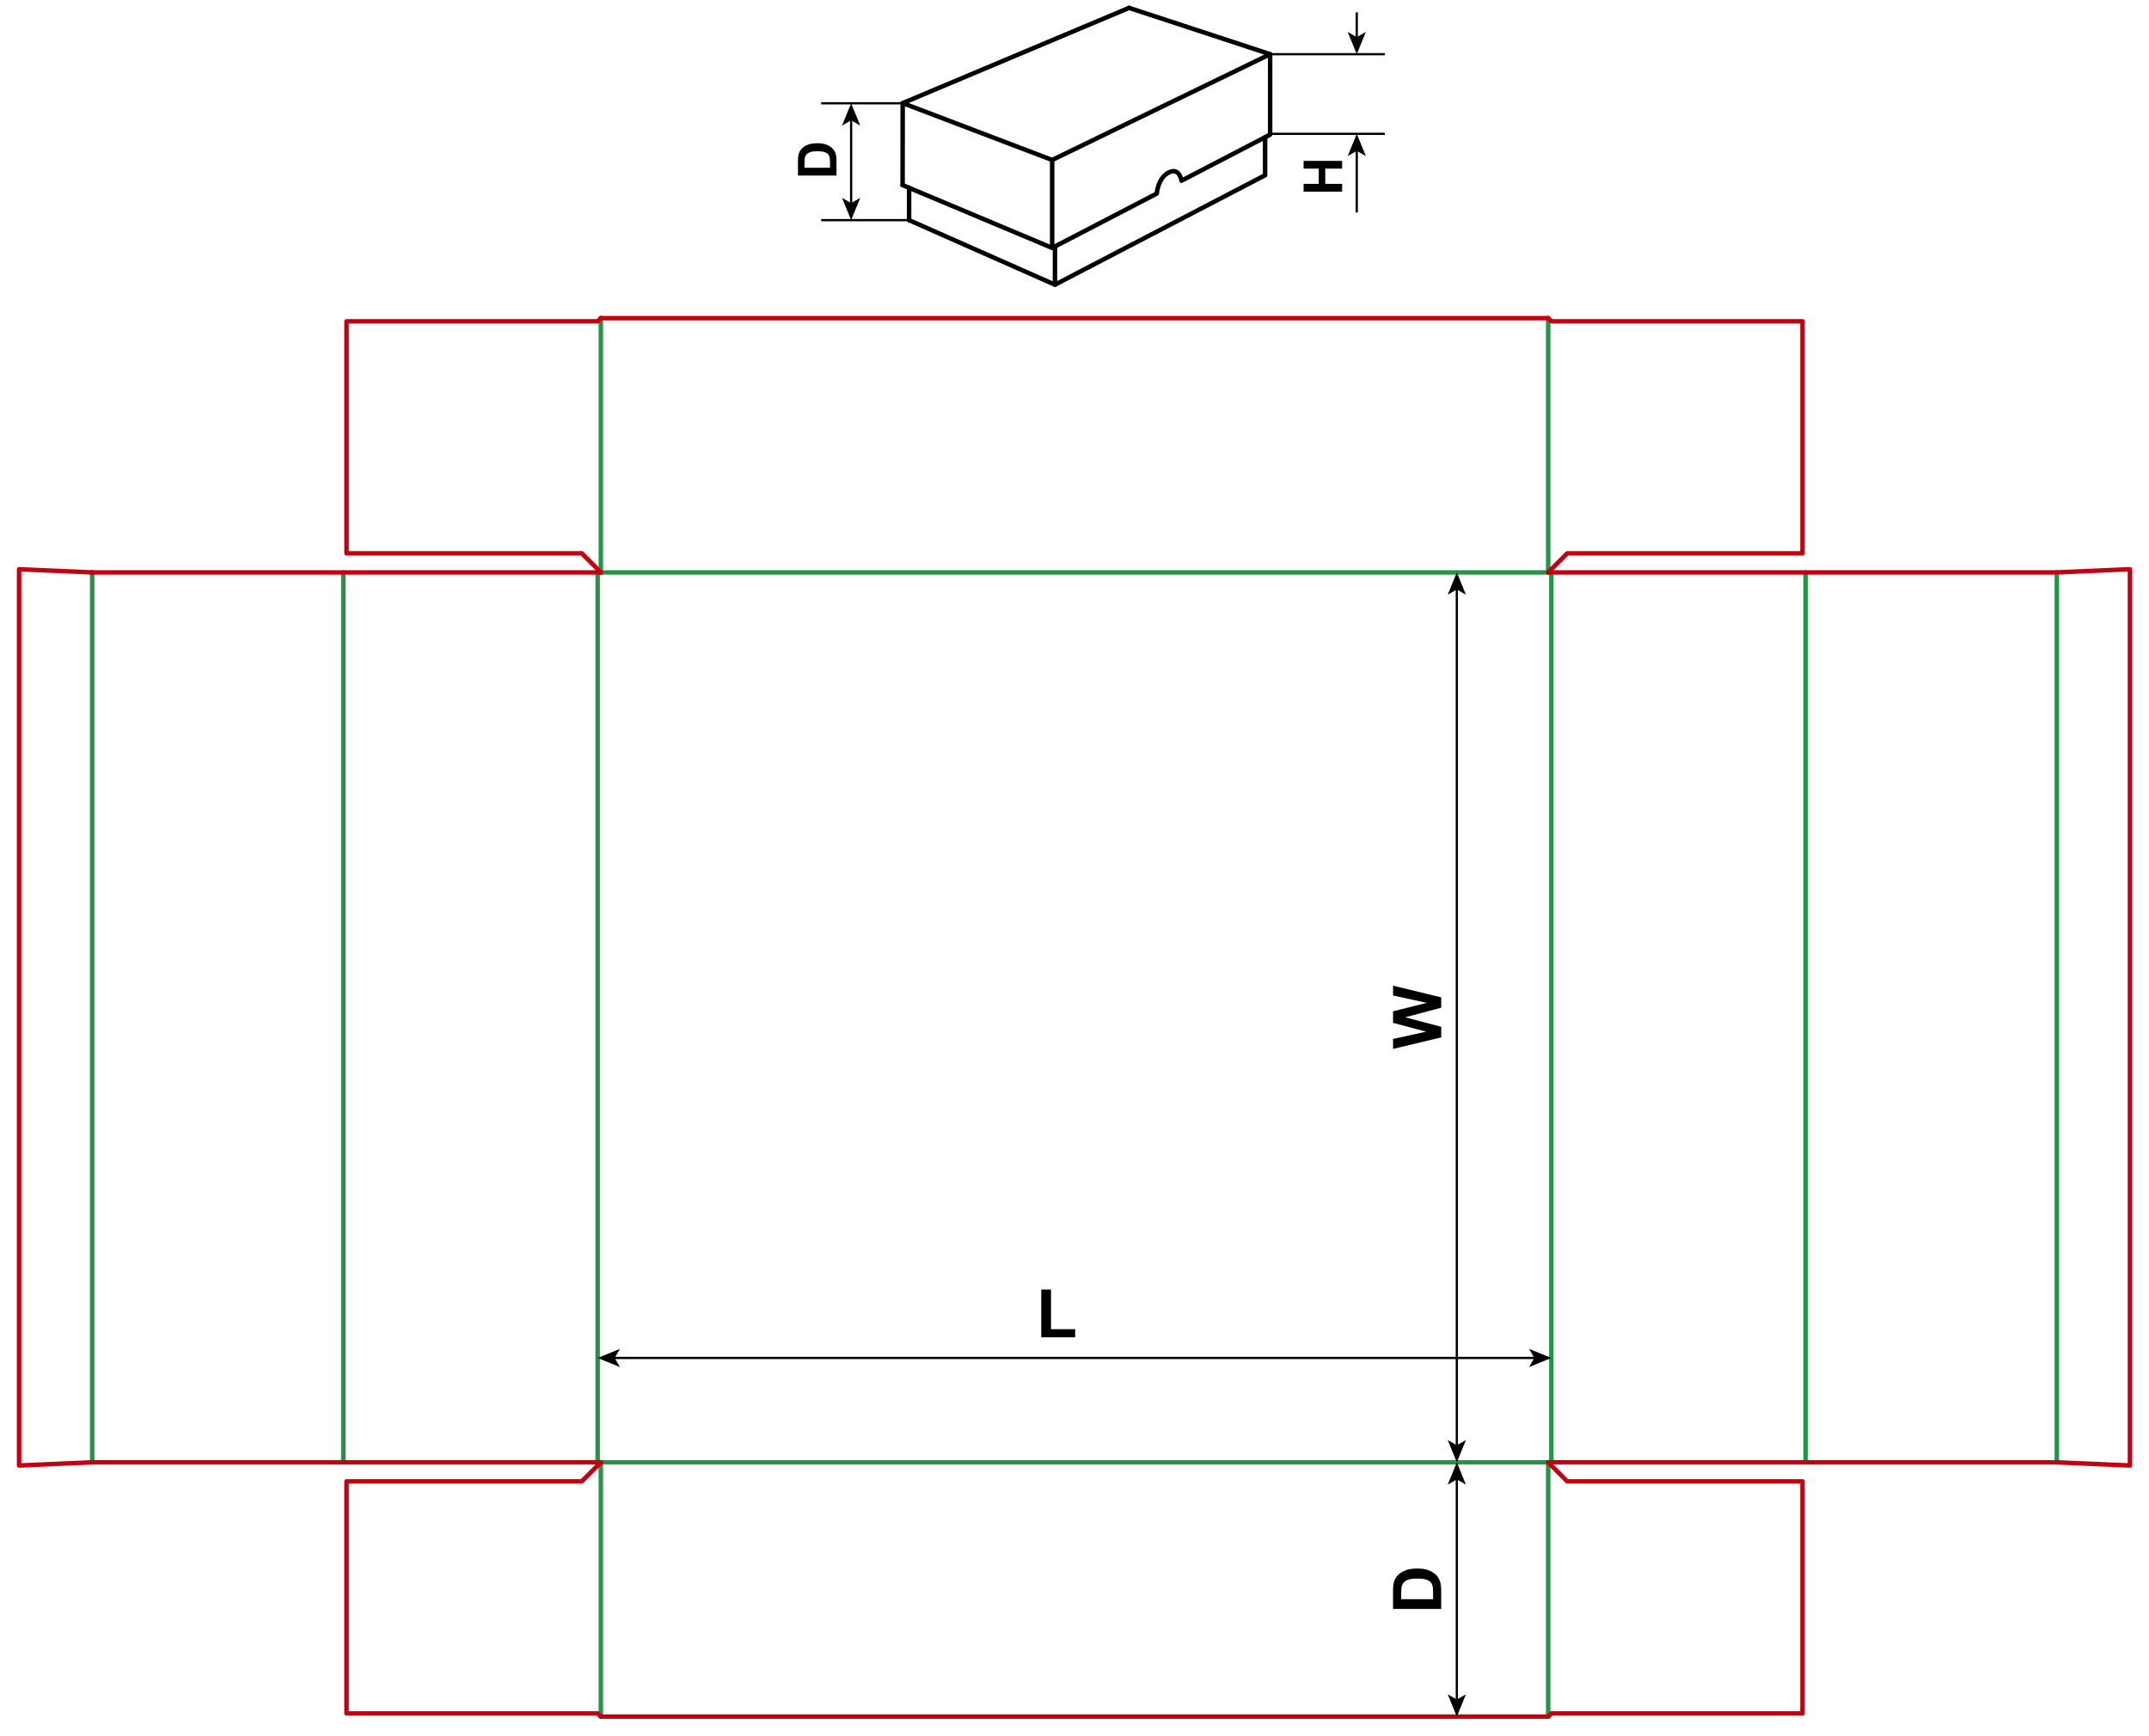 <?xml version="1.0" encoding="utf-8"?>
<!-- Generator: Adobe Illustrator 24.1.1, SVG Export Plug-In . SVG Version: 6.00 Build 0)  -->
<svg version="1.1" id="Layer_1" xmlns="http://www.w3.org/2000/svg" xmlns:xlink="http://www.w3.org/1999/xlink" x="0px" y="0px"
	 viewBox="0 0 958.11 774" enable-background="new 0 0 958.11 774" xml:space="preserve">
<line fill="none" stroke="#249446" stroke-width="2" stroke-linecap="round" stroke-linejoin="round" stroke-miterlimit="10" x1="267.87" y1="255.26" x2="690.24" y2="255.26"/>
<line fill="none" stroke="#249446" stroke-width="2" stroke-linecap="round" stroke-linejoin="round" stroke-miterlimit="10" x1="267.87" y1="652.11" x2="690.24" y2="652.11"/>
<line fill="none" stroke="#249446" stroke-width="2" stroke-linecap="round" stroke-linejoin="round" stroke-miterlimit="10" x1="266.46" y1="255.26" x2="266.46" y2="652.11"/>
<line fill="none" stroke="#249446" stroke-width="2" stroke-linecap="round" stroke-linejoin="round" stroke-miterlimit="10" x1="691.65" y1="255.26" x2="691.65" y2="652.11"/>
<line fill="none" stroke="#249446" stroke-width="2" stroke-linecap="round" stroke-linejoin="round" stroke-miterlimit="10" x1="267.87" y1="255.26" x2="267.87" y2="141.87"/>
<line fill="none" stroke="#249446" stroke-width="2" stroke-linecap="round" stroke-linejoin="round" stroke-miterlimit="10" x1="690.24" y1="255.26" x2="690.24" y2="141.87"/>
<line fill="none" stroke="#249446" stroke-width="2" stroke-linecap="round" stroke-linejoin="round" stroke-miterlimit="10" x1="267.87" y1="652.11" x2="267.87" y2="765.5"/>
<line fill="none" stroke="#249446" stroke-width="2" stroke-linecap="round" stroke-linejoin="round" stroke-miterlimit="10" x1="690.24" y1="652.11" x2="690.24" y2="765.5"/>
<line fill="none" stroke="#249446" stroke-width="2" stroke-linecap="round" stroke-linejoin="round" stroke-miterlimit="10" x1="153.07" y1="255.26" x2="153.07" y2="652.11"/>
<line fill="none" stroke="#249446" stroke-width="2" stroke-linecap="round" stroke-linejoin="round" stroke-miterlimit="10" x1="41.1" y1="255.26" x2="41.1" y2="652.11"/>
<line fill="none" stroke="#249446" stroke-width="2" stroke-linecap="round" stroke-linejoin="round" stroke-miterlimit="10" x1="805.04" y1="255.26" x2="805.04" y2="652.11"/>
<line fill="none" stroke="#249446" stroke-width="2" stroke-linecap="round" stroke-linejoin="round" stroke-miterlimit="10" x1="917.01" y1="255.26" x2="917.01" y2="652.11"/>
<line fill="none" stroke="#C20012" stroke-width="2" stroke-linecap="round" stroke-linejoin="round" stroke-miterlimit="10" x1="267.87" y1="141.87" x2="690.24" y2="141.87"/>
<line fill="none" stroke="#C20012" stroke-width="2" stroke-linecap="round" stroke-linejoin="round" stroke-miterlimit="10" x1="267.87" y1="765.5" x2="690.24" y2="765.5"/>
<line fill="none" stroke="#C20012" stroke-width="2" stroke-linecap="round" stroke-linejoin="round" stroke-miterlimit="10" x1="267.87" y1="255.26" x2="41.1" y2="255.26"/>
<line fill="none" stroke="#C20012" stroke-width="2" stroke-linecap="round" stroke-linejoin="round" stroke-miterlimit="10" x1="690.24" y1="255.26" x2="917.01" y2="255.26"/>
<line fill="none" stroke="#C20012" stroke-width="2" stroke-linecap="round" stroke-linejoin="round" stroke-miterlimit="10" x1="267.87" y1="652.11" x2="41.1" y2="652.11"/>
<line fill="none" stroke="#C20012" stroke-width="2" stroke-linecap="round" stroke-linejoin="round" stroke-miterlimit="10" x1="690.24" y1="652.11" x2="917.01" y2="652.11"/>
<polyline fill="none" stroke="#C20012" stroke-width="2" stroke-linecap="round" stroke-linejoin="round" stroke-miterlimit="10" points="
	917.01,255.26 949.61,253.84 949.61,653.53 917.01,652.11 "/>
<polyline fill="none" stroke="#C20012" stroke-width="2" stroke-linecap="round" stroke-linejoin="round" stroke-miterlimit="10" points="
	41.11,255.26 8.51,253.84 8.51,653.53 41.11,652.11 "/>
<polyline fill="none" stroke="#C20012" stroke-width="2" stroke-linecap="round" stroke-linejoin="round" stroke-miterlimit="10" points="
	690.24,255.26 698.74,246.76 803.62,246.76 803.62,143.29 691.65,143.29 690.24,141.87 "/>
<polyline fill="none" stroke="#C20012" stroke-width="2" stroke-linecap="round" stroke-linejoin="round" stroke-miterlimit="10" points="
	267.88,255.26 259.37,246.76 154.49,246.76 154.49,143.29 266.46,143.29 267.88,141.87 "/>
<polyline fill="none" stroke="#C20012" stroke-width="2" stroke-linecap="round" stroke-linejoin="round" stroke-miterlimit="10" points="
	690.24,652.11 698.74,660.61 803.62,660.61 803.62,764.08 691.65,764.08 690.24,765.5 "/>
<polyline fill="none" stroke="#C20012" stroke-width="2" stroke-linecap="round" stroke-linejoin="round" stroke-miterlimit="10" points="
	267.88,652.11 259.37,660.61 154.49,660.61 154.49,764.08 266.46,764.08 267.88,765.5 "/>
<g>
	<path d="M464.24,596.36v-21.3h4.34v17.68h10.78v3.62H464.24z"/>
</g>
<g>
	<g>
		<line fill="none" stroke="#000000" stroke-miterlimit="10" x1="649.51" y1="645.05" x2="649.51" y2="262.32"/>
		<g>
			<polygon points="649.51,652.11 653.58,642.16 649.51,644.52 645.45,642.16 			"/>
		</g>
		<g>
			<polygon points="649.51,255.26 653.58,265.21 649.51,262.85 645.45,265.21 			"/>
		</g>
	</g>
</g>
<g>
	<g>
		<line fill="none" stroke="#000000" stroke-miterlimit="10" x1="649.51" y1="758.44" x2="649.51" y2="659.17"/>
		<g>
			<polygon points="649.51,765.5 653.57,755.55 649.51,757.91 645.44,755.55 			"/>
		</g>
		<g>
			<polygon points="649.51,652.11 653.57,662.06 649.51,659.7 645.44,662.06 			"/>
		</g>
	</g>
</g>
<g>
	<g>
		<line fill="none" stroke="#000000" stroke-miterlimit="10" x1="684.59" y1="605.57" x2="273.52" y2="605.57"/>
		<g>
			<polygon points="691.65,605.57 681.7,601.51 684.06,605.57 681.7,609.64 			"/>
		</g>
		<g>
			<polygon points="266.46,605.57 276.41,601.51 274.05,605.57 276.41,609.64 			"/>
		</g>
	</g>
</g>
<g>
	<path d="M642.55,462.62l-21.47,5.13v-4.44l14.75-3.24l-14.75-3.93v-5.16l15-3.76l-15-3.3v-4.37l21.47,5.21v4.6l-16.05,4.28
		l16.05,4.26V462.62z"/>
</g>
<g>
	<path d="M621.07,717.47v-7.92c0-1.79,0.14-3.15,0.41-4.09c0.37-1.26,1.03-2.34,1.98-3.24s2.11-1.58,3.48-2.05s3.06-0.7,5.08-0.7
		c1.77,0,3.29,0.22,4.57,0.66c1.56,0.54,2.83,1.3,3.79,2.3c0.73,0.75,1.3,1.77,1.71,3.05c0.3,0.96,0.45,2.24,0.45,3.84v8.16H621.07z
		 M624.7,713.14h14.22v-3.24c0-1.21-0.07-2.08-0.21-2.62c-0.18-0.7-0.47-1.29-0.89-1.75s-1.11-0.84-2.07-1.14s-2.27-0.44-3.93-0.44
		s-2.93,0.15-3.82,0.44s-1.58,0.7-2.08,1.23s-0.83,1.2-1.01,2.01c-0.14,0.61-0.21,1.79-0.21,3.56V713.14z"/>
</g>
<g>
	<g>
		<g>
			<line fill="none" stroke="#000000" stroke-miterlimit="10" x1="604.9" y1="94.77" x2="604.9" y2="66.75"/>
			<g>
				<polygon points="604.9,59.68 608.97,69.63 604.9,67.27 600.84,69.63 				"/>
			</g>
		</g>
	</g>
	<g>
		<g>
			<line fill="none" stroke="#000000" stroke-miterlimit="10" x1="604.9" y1="17.11" x2="604.9" y2="5.51"/>
			<g>
				<polygon points="604.9,24.17 608.97,14.22 604.9,16.59 600.84,14.22 				"/>
			</g>
		</g>
	</g>
	<g>
		<g>
			<path d="M598.37,85.47h-17.18V82h6.76v-6.8h-6.76v-3.47h17.18v3.47h-7.51V82h7.51V85.47z"/>
		</g>
	</g>
	<line fill="none" stroke="#000000" stroke-miterlimit="10" x1="566.28" y1="59.68" x2="617.42" y2="59.68"/>
	<line fill="none" stroke="#000000" stroke-miterlimit="10" x1="566.28" y1="24.17" x2="617.42" y2="24.17"/>
	<g>
		<g>
			<line fill="none" stroke="#000000" stroke-miterlimit="10" x1="379.47" y1="91.11" x2="379.47" y2="53.12"/>
			<g>
				<polygon points="379.47,98.17 383.54,88.22 379.47,90.58 375.41,88.22 				"/>
			</g>
			<g>
				<polygon points="379.47,46.06 383.54,56.01 379.47,53.65 375.41,56.01 				"/>
			</g>
		</g>
	</g>
	<g>
		<g>
			<path d="M355.76,78.27v-6.34c0-1.43,0.11-2.52,0.33-3.27c0.3-1.01,0.82-1.87,1.58-2.59s1.69-1.27,2.78-1.64s2.45-0.56,4.06-0.56
				c1.41,0,2.63,0.18,3.66,0.53c1.25,0.43,2.26,1.04,3.04,1.84c0.59,0.6,1.04,1.41,1.37,2.44c0.24,0.77,0.36,1.79,0.36,3.07v6.53
				H355.76z M358.67,74.8h11.38v-2.59c0-0.97-0.05-1.67-0.16-2.1c-0.14-0.56-0.38-1.03-0.71-1.4s-0.89-0.67-1.66-0.91
				s-1.82-0.35-3.15-0.35s-2.35,0.12-3.06,0.35s-1.27,0.56-1.66,0.98s-0.67,0.96-0.81,1.61c-0.11,0.48-0.16,1.43-0.16,2.85V74.8z"/>
		</g>
	</g>
	<line fill="none" stroke="#000000" stroke-miterlimit="10" x1="366.12" y1="98.17" x2="405.3" y2="98.17"/>
	<line fill="none" stroke="#000000" stroke-miterlimit="10" x1="366.12" y1="46.06" x2="402.55" y2="46.06"/>
	<g>
		<g>
			
				<line fill="none" stroke="#000000" stroke-width="2" stroke-linecap="round" stroke-linejoin="round" x1="405.33" y1="83.69" x2="405.3" y2="98.17"/>
			
				<line fill="none" stroke="#000000" stroke-width="2" stroke-linecap="round" stroke-linejoin="round" x1="470.34" y1="109.91" x2="470.34" y2="126.96"/>
			<polyline fill="none" stroke="#000000" stroke-width="2" stroke-linecap="round" stroke-linejoin="round" points="405.3,98.17 
				470.34,126.96 470.34,126.96 564.03,78.14 564.03,61.23 			"/>
		</g>
		<g>
			<path fill="none" stroke="#000000" stroke-width="2" stroke-linecap="round" stroke-linejoin="round" d="M402.41,82.54
				l66.69,28.01l0,0l46.65-24.24c0,0,0.39-6.78,5.25-9.36c4.87-2.58,5.76,3.63,5.76,3.63l39.52-20.54V24.17l0,0l-62.9-20.66l0,0"/>
			<polyline fill="none" stroke="#000000" stroke-width="2" stroke-linecap="round" stroke-linejoin="round" points="503.39,3.51 
				402.46,45.98 402.41,82.54 			"/>
			<polyline fill="none" stroke="#000000" stroke-width="2" stroke-linecap="round" stroke-linejoin="round" points="402.46,45.98 
				469.1,71.34 566.28,24.17 			"/>
			
				<line fill="none" stroke="#000000" stroke-width="2" stroke-linecap="round" stroke-linejoin="round" x1="469.1" y1="71.34" x2="469.1" y2="110.55"/>
		</g>
	</g>
</g>
<g>
</g>
</svg>
